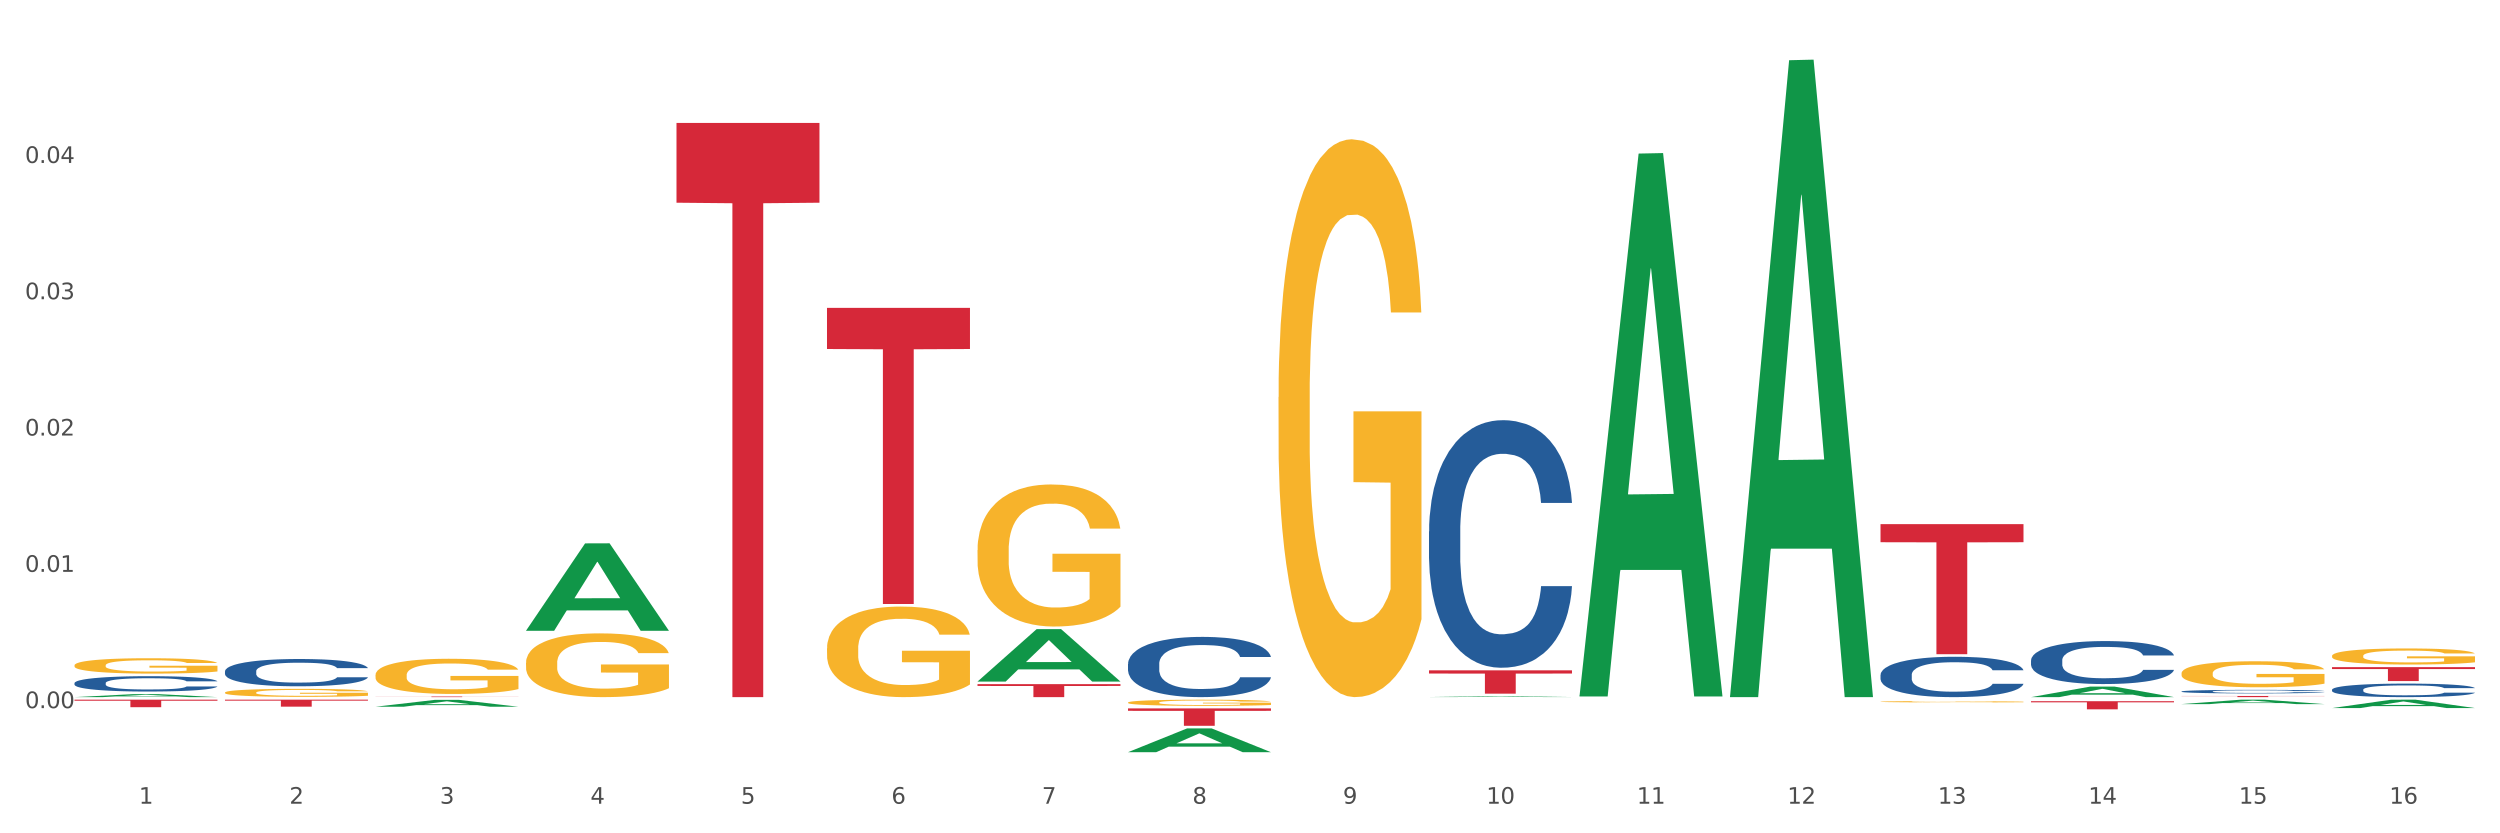<?xml version="1.0" encoding="utf-8" standalone="no"?>
<!DOCTYPE svg PUBLIC "-//W3C//DTD SVG 1.1//EN"
  "http://www.w3.org/Graphics/SVG/1.1/DTD/svg11.dtd">
<svg xmlns:xlink="http://www.w3.org/1999/xlink" width="1080pt" height="360pt" viewBox="0 0 1080 360" xmlns="http://www.w3.org/2000/svg" version="1.1">
 <rect x="0" y="0" width="1080" height="360" fill="#333333" stroke="none"/>
 <defs>
  <style type="text/css">*{stroke-linejoin: round; stroke-linecap: butt}</style>
 </defs>
 <g id="figure_1">
  <g id="patch_1">
   <path d="M 0 360 
L 1080 360 
L 1080 0 
L 0 0 
z
" style="fill: #ffffff; stroke: #ffffff; stroke-linejoin: miter"/>
  </g>
  <g id="axes_1">
   <g id="matplotlib.axis_1">
    <g id="xtick_1">
     <g id="text_1">
      <!-- 1 -->
      <g style="fill: #4d4d4d" transform="translate(60.004 347.204) scale(0.096 -0.096)">
       <defs>
        <path id="DejaVuSans-31" d="M 794 531 
L 1825 531 
L 1825 4091 
L 703 3866 
L 703 4441 
L 1819 4666 
L 2450 4666 
L 2450 531 
L 3481 531 
L 3481 0 
L 794 0 
L 794 531 
z
" transform="scale(0.016)"/>
       </defs>
       <use xlink:href="#DejaVuSans-31"/>
      </g>
     </g>
    </g>
    <g id="xtick_2">
     <g id="text_2">
      <!-- 2 -->
      <g style="fill: #4d4d4d" transform="translate(125.021 347.204) scale(0.096 -0.096)">
       <defs>
        <path id="DejaVuSans-32" d="M 1228 531 
L 3431 531 
L 3431 0 
L 469 0 
L 469 531 
Q 828 903 1448 1529 
Q 2069 2156 2228 2338 
Q 2531 2678 2651 2914 
Q 2772 3150 2772 3378 
Q 2772 3750 2511 3984 
Q 2250 4219 1831 4219 
Q 1534 4219 1204 4116 
Q 875 4013 500 3803 
L 500 4441 
Q 881 4594 1212 4672 
Q 1544 4750 1819 4750 
Q 2544 4750 2975 4387 
Q 3406 4025 3406 3419 
Q 3406 3131 3298 2873 
Q 3191 2616 2906 2266 
Q 2828 2175 2409 1742 
Q 1991 1309 1228 531 
z
" transform="scale(0.016)"/>
       </defs>
       <use xlink:href="#DejaVuSans-32"/>
      </g>
     </g>
    </g>
    <g id="xtick_3">
     <g id="text_3">
      <!-- 3 -->
      <g style="fill: #4d4d4d" transform="translate(190.039 347.204) scale(0.096 -0.096)">
       <defs>
        <path id="DejaVuSans-33" d="M 2597 2516 
Q 3050 2419 3304 2112 
Q 3559 1806 3559 1356 
Q 3559 666 3084 287 
Q 2609 -91 1734 -91 
Q 1441 -91 1130 -33 
Q 819 25 488 141 
L 488 750 
Q 750 597 1062 519 
Q 1375 441 1716 441 
Q 2309 441 2620 675 
Q 2931 909 2931 1356 
Q 2931 1769 2642 2001 
Q 2353 2234 1838 2234 
L 1294 2234 
L 1294 2753 
L 1863 2753 
Q 2328 2753 2575 2939 
Q 2822 3125 2822 3475 
Q 2822 3834 2567 4026 
Q 2313 4219 1838 4219 
Q 1578 4219 1281 4162 
Q 984 4106 628 3988 
L 628 4550 
Q 988 4650 1302 4700 
Q 1616 4750 1894 4750 
Q 2613 4750 3031 4423 
Q 3450 4097 3450 3541 
Q 3450 3153 3228 2886 
Q 3006 2619 2597 2516 
z
" transform="scale(0.016)"/>
       </defs>
       <use xlink:href="#DejaVuSans-33"/>
      </g>
     </g>
    </g>
    <g id="xtick_4">
     <g id="text_4">
      <!-- 4 -->
      <g style="fill: #4d4d4d" transform="translate(255.056 347.204) scale(0.096 -0.096)">
       <defs>
        <path id="DejaVuSans-34" d="M 2419 4116 
L 825 1625 
L 2419 1625 
L 2419 4116 
z
M 2253 4666 
L 3047 4666 
L 3047 1625 
L 3713 1625 
L 3713 1100 
L 3047 1100 
L 3047 0 
L 2419 0 
L 2419 1100 
L 313 1100 
L 313 1709 
L 2253 4666 
z
" transform="scale(0.016)"/>
       </defs>
       <use xlink:href="#DejaVuSans-34"/>
      </g>
     </g>
    </g>
    <g id="xtick_5">
     <g id="text_5">
      <!-- 5 -->
      <g style="fill: #4d4d4d" transform="translate(320.073 347.204) scale(0.096 -0.096)">
       <defs>
        <path id="DejaVuSans-35" d="M 691 4666 
L 3169 4666 
L 3169 4134 
L 1269 4134 
L 1269 2991 
Q 1406 3038 1543 3061 
Q 1681 3084 1819 3084 
Q 2600 3084 3056 2656 
Q 3513 2228 3513 1497 
Q 3513 744 3044 326 
Q 2575 -91 1722 -91 
Q 1428 -91 1123 -41 
Q 819 9 494 109 
L 494 744 
Q 775 591 1075 516 
Q 1375 441 1709 441 
Q 2250 441 2565 725 
Q 2881 1009 2881 1497 
Q 2881 1984 2565 2268 
Q 2250 2553 1709 2553 
Q 1456 2553 1204 2497 
Q 953 2441 691 2322 
L 691 4666 
z
" transform="scale(0.016)"/>
       </defs>
       <use xlink:href="#DejaVuSans-35"/>
      </g>
     </g>
    </g>
    <g id="xtick_6">
     <g id="text_6">
      <!-- 6 -->
      <g style="fill: #4d4d4d" transform="translate(385.09 347.204) scale(0.096 -0.096)">
       <defs>
        <path id="DejaVuSans-36" d="M 2113 2584 
Q 1688 2584 1439 2293 
Q 1191 2003 1191 1497 
Q 1191 994 1439 701 
Q 1688 409 2113 409 
Q 2538 409 2786 701 
Q 3034 994 3034 1497 
Q 3034 2003 2786 2293 
Q 2538 2584 2113 2584 
z
M 3366 4563 
L 3366 3988 
Q 3128 4100 2886 4159 
Q 2644 4219 2406 4219 
Q 1781 4219 1451 3797 
Q 1122 3375 1075 2522 
Q 1259 2794 1537 2939 
Q 1816 3084 2150 3084 
Q 2853 3084 3261 2657 
Q 3669 2231 3669 1497 
Q 3669 778 3244 343 
Q 2819 -91 2113 -91 
Q 1303 -91 875 529 
Q 447 1150 447 2328 
Q 447 3434 972 4092 
Q 1497 4750 2381 4750 
Q 2619 4750 2861 4703 
Q 3103 4656 3366 4563 
z
" transform="scale(0.016)"/>
       </defs>
       <use xlink:href="#DejaVuSans-36"/>
      </g>
     </g>
    </g>
    <g id="xtick_7">
     <g id="text_7">
      <!-- 7 -->
      <g style="fill: #4d4d4d" transform="translate(450.108 347.204) scale(0.096 -0.096)">
       <defs>
        <path id="DejaVuSans-37" d="M 525 4666 
L 3525 4666 
L 3525 4397 
L 1831 0 
L 1172 0 
L 2766 4134 
L 525 4134 
L 525 4666 
z
" transform="scale(0.016)"/>
       </defs>
       <use xlink:href="#DejaVuSans-37"/>
      </g>
     </g>
    </g>
    <g id="xtick_8">
     <g id="text_8">
      <!-- 8 -->
      <g style="fill: #4d4d4d" transform="translate(515.125 347.204) scale(0.096 -0.096)">
       <defs>
        <path id="DejaVuSans-38" d="M 2034 2216 
Q 1584 2216 1326 1975 
Q 1069 1734 1069 1313 
Q 1069 891 1326 650 
Q 1584 409 2034 409 
Q 2484 409 2743 651 
Q 3003 894 3003 1313 
Q 3003 1734 2745 1975 
Q 2488 2216 2034 2216 
z
M 1403 2484 
Q 997 2584 770 2862 
Q 544 3141 544 3541 
Q 544 4100 942 4425 
Q 1341 4750 2034 4750 
Q 2731 4750 3128 4425 
Q 3525 4100 3525 3541 
Q 3525 3141 3298 2862 
Q 3072 2584 2669 2484 
Q 3125 2378 3379 2068 
Q 3634 1759 3634 1313 
Q 3634 634 3220 271 
Q 2806 -91 2034 -91 
Q 1263 -91 848 271 
Q 434 634 434 1313 
Q 434 1759 690 2068 
Q 947 2378 1403 2484 
z
M 1172 3481 
Q 1172 3119 1398 2916 
Q 1625 2713 2034 2713 
Q 2441 2713 2670 2916 
Q 2900 3119 2900 3481 
Q 2900 3844 2670 4047 
Q 2441 4250 2034 4250 
Q 1625 4250 1398 4047 
Q 1172 3844 1172 3481 
z
" transform="scale(0.016)"/>
       </defs>
       <use xlink:href="#DejaVuSans-38"/>
      </g>
     </g>
    </g>
    <g id="xtick_9">
     <g id="text_9">
      <!-- 9 -->
      <g style="fill: #4d4d4d" transform="translate(580.142 347.204) scale(0.096 -0.096)">
       <defs>
        <path id="DejaVuSans-39" d="M 703 97 
L 703 672 
Q 941 559 1184 500 
Q 1428 441 1663 441 
Q 2288 441 2617 861 
Q 2947 1281 2994 2138 
Q 2813 1869 2534 1725 
Q 2256 1581 1919 1581 
Q 1219 1581 811 2004 
Q 403 2428 403 3163 
Q 403 3881 828 4315 
Q 1253 4750 1959 4750 
Q 2769 4750 3195 4129 
Q 3622 3509 3622 2328 
Q 3622 1225 3098 567 
Q 2575 -91 1691 -91 
Q 1453 -91 1209 -44 
Q 966 3 703 97 
z
M 1959 2075 
Q 2384 2075 2632 2365 
Q 2881 2656 2881 3163 
Q 2881 3666 2632 3958 
Q 2384 4250 1959 4250 
Q 1534 4250 1286 3958 
Q 1038 3666 1038 3163 
Q 1038 2656 1286 2365 
Q 1534 2075 1959 2075 
z
" transform="scale(0.016)"/>
       </defs>
       <use xlink:href="#DejaVuSans-39"/>
      </g>
     </g>
    </g>
    <g id="xtick_10">
     <g id="text_10">
      <!-- 10 -->
      <g style="fill: #4d4d4d" transform="translate(642.105 347.204) scale(0.096 -0.096)">
       <defs>
        <path id="DejaVuSans-30" d="M 2034 4250 
Q 1547 4250 1301 3770 
Q 1056 3291 1056 2328 
Q 1056 1369 1301 889 
Q 1547 409 2034 409 
Q 2525 409 2770 889 
Q 3016 1369 3016 2328 
Q 3016 3291 2770 3770 
Q 2525 4250 2034 4250 
z
M 2034 4750 
Q 2819 4750 3233 4129 
Q 3647 3509 3647 2328 
Q 3647 1150 3233 529 
Q 2819 -91 2034 -91 
Q 1250 -91 836 529 
Q 422 1150 422 2328 
Q 422 3509 836 4129 
Q 1250 4750 2034 4750 
z
" transform="scale(0.016)"/>
       </defs>
       <use xlink:href="#DejaVuSans-31"/>
       <use xlink:href="#DejaVuSans-30" transform="translate(63.623 0)"/>
      </g>
     </g>
    </g>
    <g id="xtick_11">
     <g id="text_11">
      <!-- 11 -->
      <g style="fill: #4d4d4d" transform="translate(707.123 347.204) scale(0.096 -0.096)">
       <use xlink:href="#DejaVuSans-31"/>
       <use xlink:href="#DejaVuSans-31" transform="translate(63.623 0)"/>
      </g>
     </g>
    </g>
    <g id="xtick_12">
     <g id="text_12">
      <!-- 12 -->
      <g style="fill: #4d4d4d" transform="translate(772.14 347.204) scale(0.096 -0.096)">
       <use xlink:href="#DejaVuSans-31"/>
       <use xlink:href="#DejaVuSans-32" transform="translate(63.623 0)"/>
      </g>
     </g>
    </g>
    <g id="xtick_13">
     <g id="text_13">
      <!-- 13 -->
      <g style="fill: #4d4d4d" transform="translate(837.157 347.204) scale(0.096 -0.096)">
       <use xlink:href="#DejaVuSans-31"/>
       <use xlink:href="#DejaVuSans-33" transform="translate(63.623 0)"/>
      </g>
     </g>
    </g>
    <g id="xtick_14">
     <g id="text_14">
      <!-- 14 -->
      <g style="fill: #4d4d4d" transform="translate(902.174 347.204) scale(0.096 -0.096)">
       <use xlink:href="#DejaVuSans-31"/>
       <use xlink:href="#DejaVuSans-34" transform="translate(63.623 0)"/>
      </g>
     </g>
    </g>
    <g id="xtick_15">
     <g id="text_15">
      <!-- 15 -->
      <g style="fill: #4d4d4d" transform="translate(967.192 347.204) scale(0.096 -0.096)">
       <use xlink:href="#DejaVuSans-31"/>
       <use xlink:href="#DejaVuSans-35" transform="translate(63.623 0)"/>
      </g>
     </g>
    </g>
    <g id="xtick_16">
     <g id="text_16">
      <!-- 16 -->
      <g style="fill: #4d4d4d" transform="translate(1032.209 347.204) scale(0.096 -0.096)">
       <use xlink:href="#DejaVuSans-31"/>
       <use xlink:href="#DejaVuSans-36" transform="translate(63.623 0)"/>
      </g>
     </g>
    </g>
    <g id="xtick_17"/>
    <g id="xtick_18"/>
    <g id="xtick_19"/>
    <g id="xtick_20"/>
    <g id="xtick_21"/>
    <g id="xtick_22"/>
    <g id="xtick_23"/>
    <g id="xtick_24"/>
    <g id="xtick_25"/>
    <g id="xtick_26"/>
    <g id="xtick_27"/>
    <g id="xtick_28"/>
    <g id="xtick_29"/>
    <g id="xtick_30"/>
    <g id="xtick_31"/>
   </g>
   <g id="matplotlib.axis_2">
    <g id="ytick_1">
     <g id="text_17">
      <!-- 0.00 -->
      <g style="fill: #4d4d4d" transform="translate(10.8 305.915) scale(0.096 -0.096)">
       <defs>
        <path id="DejaVuSans-2e" d="M 684 794 
L 1344 794 
L 1344 0 
L 684 0 
L 684 794 
z
" transform="scale(0.016)"/>
       </defs>
       <use xlink:href="#DejaVuSans-30"/>
       <use xlink:href="#DejaVuSans-2e" transform="translate(63.623 0)"/>
       <use xlink:href="#DejaVuSans-30" transform="translate(95.41 0)"/>
       <use xlink:href="#DejaVuSans-30" transform="translate(159.033 0)"/>
      </g>
     </g>
    </g>
    <g id="ytick_2">
     <g id="text_18">
      <!-- 0.01 -->
      <g style="fill: #4d4d4d" transform="translate(10.8 247.035) scale(0.096 -0.096)">
       <use xlink:href="#DejaVuSans-30"/>
       <use xlink:href="#DejaVuSans-2e" transform="translate(63.623 0)"/>
       <use xlink:href="#DejaVuSans-30" transform="translate(95.41 0)"/>
       <use xlink:href="#DejaVuSans-31" transform="translate(159.033 0)"/>
      </g>
     </g>
    </g>
    <g id="ytick_3">
     <g id="text_19">
      <!-- 0.02 -->
      <g style="fill: #4d4d4d" transform="translate(10.8 188.155) scale(0.096 -0.096)">
       <use xlink:href="#DejaVuSans-30"/>
       <use xlink:href="#DejaVuSans-2e" transform="translate(63.623 0)"/>
       <use xlink:href="#DejaVuSans-30" transform="translate(95.41 0)"/>
       <use xlink:href="#DejaVuSans-32" transform="translate(159.033 0)"/>
      </g>
     </g>
    </g>
    <g id="ytick_4">
     <g id="text_20">
      <!-- 0.03 -->
      <g style="fill: #4d4d4d" transform="translate(10.8 129.275) scale(0.096 -0.096)">
       <use xlink:href="#DejaVuSans-30"/>
       <use xlink:href="#DejaVuSans-2e" transform="translate(63.623 0)"/>
       <use xlink:href="#DejaVuSans-30" transform="translate(95.41 0)"/>
       <use xlink:href="#DejaVuSans-33" transform="translate(159.033 0)"/>
      </g>
     </g>
    </g>
    <g id="ytick_5">
     <g id="text_21">
      <!-- 0.04 -->
      <g style="fill: #4d4d4d" transform="translate(10.8 70.395) scale(0.096 -0.096)">
       <use xlink:href="#DejaVuSans-30"/>
       <use xlink:href="#DejaVuSans-2e" transform="translate(63.623 0)"/>
       <use xlink:href="#DejaVuSans-30" transform="translate(95.41 0)"/>
       <use xlink:href="#DejaVuSans-34" transform="translate(159.033 0)"/>
      </g>
     </g>
    </g>
    <g id="ytick_6"/>
    <g id="ytick_7"/>
    <g id="ytick_8"/>
    <g id="ytick_9"/>
    <g id="ytick_10"/>
    <g id="ytick_11"/>
   </g>
   <g id="PolyCollection_1">
    <path d="M 32.175 301.159 
L 32.239 301.158 
L 57.709 299.853 
L 68.28 299.852 
L 93.941 301.162 
L 81.715 301.162 
L 76.176 300.857 
L 49.877 300.857 
L 49.686 300.862 
L 44.337 301.162 
L 32.175 301.162 
L 32.175 301.159 
L 53.188 300.675 
L 72.864 300.674 
L 63.122 300.131 
L 62.995 300.129 
L 62.867 300.133 
L 53.125 300.674 
L 53.188 300.675 
L 32.175 301.159 
z
" clip-path="url(#p50718b7359)" style="fill: #109648"/>
    <path d="M 162.209 305.306 
L 162.273 305.304 
L 187.744 302.353 
L 198.314 302.35 
L 223.976 305.312 
L 211.75 305.312 
L 206.21 304.622 
L 179.912 304.622 
L 179.721 304.633 
L 174.372 305.312 
L 162.209 305.312 
L 162.209 305.306 
L 183.223 304.211 
L 202.899 304.208 
L 193.156 302.981 
L 193.029 302.976 
L 192.902 302.984 
L 183.159 304.208 
L 183.223 304.211 
L 162.209 305.306 
z
" clip-path="url(#p50718b7359)" style="fill: #109648"/>
    <path d="M 227.227 272.436 
L 227.29 272.4 
L 252.761 234.738 
L 263.331 234.702 
L 288.993 272.507 
L 276.767 272.507 
L 271.227 263.703 
L 244.929 263.703 
L 244.738 263.845 
L 239.389 272.507 
L 227.227 272.507 
L 227.227 272.436 
L 248.24 258.45 
L 267.916 258.414 
L 258.174 242.76 
L 258.046 242.689 
L 257.919 242.796 
L 248.176 258.414 
L 248.24 258.45 
L 227.227 272.436 
z
" clip-path="url(#p50718b7359)" style="fill: #109648"/>
    <path d="M 422.278 294.408 
L 422.342 294.387 
L 447.813 271.792 
L 458.383 271.771 
L 484.045 294.451 
L 471.819 294.451 
L 466.279 289.169 
L 439.981 289.169 
L 439.79 289.255 
L 434.441 294.451 
L 422.278 294.451 
L 422.278 294.408 
L 443.292 286.018 
L 462.968 285.996 
L 453.225 276.605 
L 453.098 276.562 
L 452.971 276.626 
L 443.228 285.996 
L 443.292 286.018 
L 422.278 294.408 
z
" clip-path="url(#p50718b7359)" style="fill: #109648"/>
    <path d="M 487.296 324.93 
L 487.359 324.921 
L 512.83 314.667 
L 523.4 314.658 
L 549.062 324.95 
L 536.836 324.95 
L 531.296 322.553 
L 504.998 322.553 
L 504.807 322.592 
L 499.458 324.95 
L 487.296 324.95 
L 487.296 324.93 
L 508.309 321.123 
L 527.985 321.113 
L 518.243 316.851 
L 518.115 316.832 
L 517.988 316.861 
L 508.245 321.113 
L 508.309 321.123 
L 487.296 324.93 
z
" clip-path="url(#p50718b7359)" style="fill: #109648"/>
    <path d="M 487.296 303.498 
L 487.369 303.495 
L 487.369 303.408 
L 487.514 303.333 
L 488.244 303.15 
L 489.338 303 
L 490.14 302.919 
L 490.942 302.854 
L 491.89 302.788 
L 493.057 302.72 
L 495.171 302.62 
L 496.484 302.569 
L 498.088 302.516 
L 501.005 302.438 
L 503.12 302.394 
L 505.308 302.358 
L 508.881 302.314 
L 511.215 302.295 
L 513.694 302.28 
L 516.684 302.27 
L 518.945 302.268 
L 523.903 302.275 
L 528.133 302.297 
L 530.175 302.314 
L 532.8 302.343 
L 534.186 302.363 
L 536.446 302.402 
L 538.78 302.453 
L 540.384 302.496 
L 542.791 302.579 
L 544.614 302.662 
L 546.291 302.764 
L 547.166 302.834 
L 547.822 302.9 
L 548.406 302.975 
L 548.989 303.094 
L 535.863 303.094 
L 535.352 303.009 
L 534.55 302.929 
L 533.383 302.851 
L 532.363 302.803 
L 530.612 302.742 
L 529.008 302.703 
L 527.331 302.674 
L 525.289 302.65 
L 523.685 302.637 
L 521.424 302.628 
L 516.976 302.63 
L 513.986 302.65 
L 511.944 302.674 
L 510.631 302.696 
L 509.464 302.72 
L 508.152 302.754 
L 506.62 302.805 
L 505.527 302.851 
L 504.433 302.91 
L 503.558 302.968 
L 502.756 303.036 
L 502.099 303.109 
L 501.589 303.184 
L 501.151 303.277 
L 500.787 303.43 
L 500.787 303.763 
L 500.932 303.838 
L 501.297 303.938 
L 501.735 304.013 
L 502.464 304.103 
L 503.12 304.164 
L 504.36 304.251 
L 505.745 304.324 
L 506.839 304.371 
L 507.933 304.409 
L 509.829 304.463 
L 511.944 304.507 
L 513.767 304.533 
L 516.246 304.558 
L 517.924 304.567 
L 519.382 304.572 
L 522.955 304.572 
L 525.508 304.565 
L 528.352 304.548 
L 530.539 304.526 
L 532.363 304.499 
L 534.404 304.456 
L 535.717 304.414 
L 535.717 303.906 
L 519.674 303.904 
L 519.674 303.566 
L 549.062 303.566 
L 549.062 304.558 
L 547.822 304.609 
L 546.437 304.655 
L 544.978 304.696 
L 542.791 304.747 
L 540.165 304.796 
L 537.832 304.83 
L 535.352 304.859 
L 532.435 304.886 
L 528.643 304.91 
L 526.31 304.92 
L 523.393 304.927 
L 519.966 304.93 
L 516.976 304.925 
L 514.059 304.913 
L 510.996 304.891 
L 508.006 304.859 
L 505.745 304.828 
L 503.485 304.789 
L 501.078 304.738 
L 499.182 304.689 
L 497.724 304.645 
L 496.119 304.589 
L 494.369 304.516 
L 493.057 304.451 
L 491.89 304.383 
L 490.65 304.295 
L 489.775 304.22 
L 488.9 304.125 
L 488.39 304.055 
L 487.806 303.945 
L 487.369 303.792 
L 487.296 303.498 
z
" clip-path="url(#p50718b7359)" style="fill: #f7b32b"/>
    <path d="M 552.313 171.529 
L 552.386 171.309 
L 552.386 163.385 
L 552.532 156.563 
L 553.261 140.056 
L 554.355 126.41 
L 555.157 119.147 
L 555.959 113.205 
L 556.907 107.262 
L 558.074 101.1 
L 560.189 92.076 
L 561.501 87.454 
L 563.106 82.612 
L 566.023 75.569 
L 568.137 71.608 
L 570.325 68.306 
L 573.898 64.345 
L 576.232 62.584 
L 578.711 61.264 
L 581.701 60.383 
L 583.962 60.163 
L 588.921 60.823 
L 593.15 62.804 
L 595.192 64.345 
L 597.817 66.986 
L 599.203 68.747 
L 601.464 72.268 
L 603.797 76.89 
L 605.401 80.852 
L 607.808 88.335 
L 609.631 95.818 
L 611.308 105.061 
L 612.183 111.444 
L 612.84 117.387 
L 613.423 124.209 
L 614.006 134.994 
L 600.88 134.994 
L 600.37 127.291 
L 599.567 120.028 
L 598.401 112.985 
L 597.38 108.583 
L 595.63 103.081 
L 594.025 99.559 
L 592.348 96.918 
L 590.306 94.717 
L 588.702 93.617 
L 586.441 92.736 
L 581.993 92.957 
L 579.003 94.717 
L 576.961 96.918 
L 575.649 98.899 
L 574.482 101.1 
L 573.169 104.181 
L 571.638 108.803 
L 570.544 112.985 
L 569.45 118.267 
L 568.575 123.549 
L 567.773 129.712 
L 567.116 136.314 
L 566.606 143.137 
L 566.168 151.501 
L 565.804 165.366 
L 565.804 195.519 
L 565.95 202.341 
L 566.314 211.365 
L 566.752 218.188 
L 567.481 226.331 
L 568.137 231.833 
L 569.377 239.757 
L 570.763 246.359 
L 571.856 250.541 
L 572.95 254.063 
L 574.846 258.905 
L 576.961 262.866 
L 578.784 265.287 
L 581.264 267.488 
L 582.941 268.368 
L 584.399 268.809 
L 587.973 268.809 
L 590.525 268.148 
L 593.369 266.608 
L 595.557 264.627 
L 597.38 262.206 
L 599.422 258.244 
L 600.734 254.503 
L 600.734 208.504 
L 584.691 208.284 
L 584.691 177.691 
L 614.079 177.691 
L 614.079 267.488 
L 612.84 272.11 
L 611.454 276.292 
L 609.996 280.033 
L 607.808 284.655 
L 605.183 289.057 
L 602.849 292.138 
L 600.37 294.779 
L 597.453 297.2 
L 593.661 299.401 
L 591.327 300.282 
L 588.41 300.942 
L 584.983 301.162 
L 581.993 300.722 
L 579.076 299.621 
L 576.013 297.64 
L 573.023 294.779 
L 570.763 291.918 
L 568.502 288.397 
L 566.096 283.775 
L 564.199 279.373 
L 562.741 275.411 
L 561.137 270.349 
L 559.387 263.747 
L 558.074 257.804 
L 556.907 251.642 
L 555.667 243.718 
L 554.792 236.896 
L 553.917 228.312 
L 553.407 221.929 
L 552.823 212.025 
L 552.386 198.16 
L 552.313 171.529 
z
" clip-path="url(#p50718b7359)" style="fill: #f7b32b"/>
    <path d="M 812.382 303.136 
L 812.455 303.136 
L 812.455 303.117 
L 812.601 303.101 
L 813.33 303.062 
L 814.424 303.029 
L 815.226 303.012 
L 816.028 302.998 
L 816.976 302.984 
L 818.143 302.969 
L 820.258 302.948 
L 821.57 302.937 
L 823.175 302.925 
L 826.092 302.908 
L 828.206 302.899 
L 830.394 302.891 
L 833.967 302.882 
L 836.301 302.877 
L 838.78 302.874 
L 841.77 302.872 
L 844.031 302.872 
L 848.99 302.873 
L 853.219 302.878 
L 855.261 302.882 
L 857.886 302.888 
L 859.272 302.892 
L 861.532 302.9 
L 863.866 302.911 
L 865.47 302.921 
L 867.877 302.939 
L 869.7 302.956 
L 871.377 302.978 
L 872.252 302.994 
L 872.909 303.008 
L 873.492 303.024 
L 874.075 303.049 
L 860.949 303.049 
L 860.439 303.031 
L 859.636 303.014 
L 858.47 302.997 
L 857.449 302.987 
L 855.699 302.974 
L 854.094 302.965 
L 852.417 302.959 
L 850.375 302.954 
L 848.771 302.951 
L 846.51 302.949 
L 842.062 302.95 
L 839.072 302.954 
L 837.03 302.959 
L 835.717 302.964 
L 834.551 302.969 
L 833.238 302.976 
L 831.707 302.987 
L 830.613 302.997 
L 829.519 303.01 
L 828.644 303.022 
L 827.842 303.037 
L 827.185 303.053 
L 826.675 303.069 
L 826.237 303.089 
L 825.873 303.122 
L 825.873 303.193 
L 826.019 303.209 
L 826.383 303.231 
L 826.821 303.247 
L 827.55 303.266 
L 828.206 303.279 
L 829.446 303.298 
L 830.832 303.314 
L 831.925 303.324 
L 833.019 303.332 
L 834.915 303.344 
L 837.03 303.353 
L 838.853 303.359 
L 841.333 303.364 
L 843.01 303.366 
L 844.468 303.367 
L 848.042 303.367 
L 850.594 303.366 
L 853.438 303.362 
L 855.626 303.357 
L 857.449 303.352 
L 859.491 303.342 
L 860.803 303.333 
L 860.803 303.224 
L 844.76 303.224 
L 844.76 303.151 
L 874.148 303.151 
L 874.148 303.364 
L 872.909 303.375 
L 871.523 303.385 
L 870.065 303.394 
L 867.877 303.405 
L 865.252 303.415 
L 862.918 303.423 
L 860.439 303.429 
L 857.522 303.435 
L 853.73 303.44 
L 851.396 303.442 
L 848.479 303.444 
L 845.052 303.444 
L 842.062 303.443 
L 839.145 303.441 
L 836.082 303.436 
L 833.092 303.429 
L 830.832 303.422 
L 828.571 303.414 
L 826.164 303.403 
L 824.268 303.392 
L 822.81 303.383 
L 821.206 303.371 
L 819.455 303.355 
L 818.143 303.341 
L 816.976 303.327 
L 815.736 303.308 
L 814.861 303.292 
L 813.986 303.271 
L 813.476 303.256 
L 812.892 303.232 
L 812.455 303.2 
L 812.382 303.136 
z
" clip-path="url(#p50718b7359)" style="fill: #f7b32b"/>
    <path d="M 942.416 290.861 
L 942.489 290.851 
L 942.489 290.481 
L 942.635 290.163 
L 943.364 289.393 
L 944.458 288.756 
L 945.26 288.417 
L 946.063 288.14 
L 947.011 287.863 
L 948.177 287.575 
L 950.292 287.154 
L 951.605 286.939 
L 953.209 286.713 
L 956.126 286.384 
L 958.241 286.199 
L 960.429 286.045 
L 964.002 285.861 
L 966.335 285.778 
L 968.815 285.717 
L 971.805 285.676 
L 974.065 285.665 
L 979.024 285.696 
L 983.254 285.789 
L 985.296 285.861 
L 987.921 285.984 
L 989.306 286.066 
L 991.567 286.23 
L 993.901 286.446 
L 995.505 286.631 
L 997.911 286.98 
L 999.734 287.329 
L 1001.412 287.76 
L 1002.287 288.058 
L 1002.943 288.335 
L 1003.526 288.653 
L 1004.11 289.157 
L 990.984 289.157 
L 990.473 288.797 
L 989.671 288.458 
L 988.504 288.13 
L 987.483 287.924 
L 985.733 287.668 
L 984.129 287.503 
L 982.451 287.38 
L 980.41 287.278 
L 978.805 287.226 
L 976.545 287.185 
L 972.096 287.195 
L 969.106 287.278 
L 967.065 287.38 
L 965.752 287.473 
L 964.585 287.575 
L 963.273 287.719 
L 961.741 287.935 
L 960.647 288.13 
L 959.553 288.376 
L 958.678 288.623 
L 957.876 288.91 
L 957.22 289.218 
L 956.709 289.536 
L 956.272 289.927 
L 955.907 290.573 
L 955.907 291.98 
L 956.053 292.298 
L 956.418 292.719 
L 956.855 293.038 
L 957.585 293.418 
L 958.241 293.674 
L 959.481 294.044 
L 960.866 294.352 
L 961.96 294.547 
L 963.054 294.711 
L 964.95 294.937 
L 967.065 295.122 
L 968.888 295.235 
L 971.367 295.338 
L 973.044 295.379 
L 974.503 295.399 
L 978.076 295.399 
L 980.628 295.369 
L 983.472 295.297 
L 985.66 295.204 
L 987.483 295.091 
L 989.525 294.906 
L 990.838 294.732 
L 990.838 292.586 
L 974.795 292.576 
L 974.795 291.148 
L 1004.183 291.148 
L 1004.183 295.338 
L 1002.943 295.553 
L 1001.558 295.748 
L 1000.099 295.923 
L 997.911 296.139 
L 995.286 296.344 
L 992.953 296.488 
L 990.473 296.611 
L 987.556 296.724 
L 983.764 296.827 
L 981.431 296.868 
L 978.514 296.898 
L 975.086 296.909 
L 972.096 296.888 
L 969.179 296.837 
L 966.117 296.744 
L 963.127 296.611 
L 960.866 296.477 
L 958.605 296.313 
L 956.199 296.098 
L 954.303 295.892 
L 952.844 295.707 
L 951.24 295.471 
L 949.49 295.163 
L 948.177 294.886 
L 947.011 294.598 
L 945.771 294.229 
L 944.896 293.91 
L 944.021 293.51 
L 943.51 293.212 
L 942.927 292.75 
L 942.489 292.103 
L 942.416 290.861 
z
" clip-path="url(#p50718b7359)" style="fill: #f7b32b"/>
    <path d="M 1007.434 283.345 
L 1007.507 283.338 
L 1007.507 283.109 
L 1007.652 282.913 
L 1008.382 282.436 
L 1009.475 282.042 
L 1010.278 281.833 
L 1011.08 281.661 
L 1012.028 281.49 
L 1013.195 281.312 
L 1015.309 281.051 
L 1016.622 280.918 
L 1018.226 280.778 
L 1021.143 280.575 
L 1023.258 280.46 
L 1025.446 280.365 
L 1029.019 280.251 
L 1031.353 280.2 
L 1033.832 280.162 
L 1036.822 280.136 
L 1039.083 280.13 
L 1044.041 280.149 
L 1048.271 280.206 
L 1050.313 280.251 
L 1052.938 280.327 
L 1054.324 280.378 
L 1056.584 280.48 
L 1058.918 280.613 
L 1060.522 280.727 
L 1062.929 280.943 
L 1064.752 281.159 
L 1066.429 281.426 
L 1067.304 281.61 
L 1067.96 281.782 
L 1068.544 281.979 
L 1069.127 282.29 
L 1056.001 282.29 
L 1055.49 282.068 
L 1054.688 281.858 
L 1053.521 281.655 
L 1052.5 281.528 
L 1050.75 281.369 
L 1049.146 281.267 
L 1047.469 281.191 
L 1045.427 281.127 
L 1043.823 281.096 
L 1041.562 281.07 
L 1037.114 281.077 
L 1034.124 281.127 
L 1032.082 281.191 
L 1030.769 281.248 
L 1029.602 281.312 
L 1028.29 281.401 
L 1026.758 281.534 
L 1025.665 281.655 
L 1024.571 281.807 
L 1023.696 281.96 
L 1022.893 282.138 
L 1022.237 282.328 
L 1021.727 282.525 
L 1021.289 282.766 
L 1020.925 283.167 
L 1020.925 284.037 
L 1021.07 284.234 
L 1021.435 284.494 
L 1021.873 284.691 
L 1022.602 284.926 
L 1023.258 285.085 
L 1024.498 285.314 
L 1025.883 285.504 
L 1026.977 285.625 
L 1028.071 285.727 
L 1029.967 285.867 
L 1032.082 285.981 
L 1033.905 286.051 
L 1036.384 286.114 
L 1038.062 286.14 
L 1039.52 286.152 
L 1043.093 286.152 
L 1045.646 286.133 
L 1048.49 286.089 
L 1050.677 286.032 
L 1052.5 285.962 
L 1054.542 285.847 
L 1055.855 285.739 
L 1055.855 284.412 
L 1039.812 284.405 
L 1039.812 283.522 
L 1069.2 283.522 
L 1069.2 286.114 
L 1067.96 286.248 
L 1066.575 286.368 
L 1065.116 286.476 
L 1062.929 286.61 
L 1060.303 286.737 
L 1057.97 286.826 
L 1055.49 286.902 
L 1052.573 286.972 
L 1048.781 287.035 
L 1046.448 287.061 
L 1043.531 287.08 
L 1040.103 287.086 
L 1037.114 287.074 
L 1034.197 287.042 
L 1031.134 286.985 
L 1028.144 286.902 
L 1025.883 286.819 
L 1023.623 286.718 
L 1021.216 286.584 
L 1019.32 286.457 
L 1017.862 286.343 
L 1016.257 286.197 
L 1014.507 286.006 
L 1013.195 285.835 
L 1012.028 285.657 
L 1010.788 285.428 
L 1009.913 285.231 
L 1009.038 284.984 
L 1008.527 284.799 
L 1007.944 284.513 
L 1007.507 284.113 
L 1007.434 283.345 
z
" clip-path="url(#p50718b7359)" style="fill: #f7b32b"/>
    <path d="M 97.192 299.185 
L 97.265 299.182 
L 97.265 299.068 
L 97.411 298.97 
L 98.14 298.732 
L 99.234 298.536 
L 100.036 298.431 
L 100.838 298.346 
L 101.786 298.26 
L 102.953 298.172 
L 105.068 298.042 
L 106.381 297.975 
L 107.985 297.906 
L 110.902 297.804 
L 113.017 297.747 
L 115.204 297.7 
L 118.778 297.643 
L 121.111 297.618 
L 123.591 297.599 
L 126.58 297.586 
L 128.841 297.583 
L 133.8 297.592 
L 138.03 297.621 
L 140.071 297.643 
L 142.697 297.681 
L 144.082 297.706 
L 146.343 297.757 
L 148.676 297.823 
L 150.281 297.88 
L 152.687 297.988 
L 154.51 298.096 
L 156.188 298.229 
L 157.063 298.321 
L 157.719 298.406 
L 158.302 298.504 
L 158.886 298.659 
L 145.759 298.659 
L 145.249 298.549 
L 144.447 298.444 
L 143.28 298.343 
L 142.259 298.279 
L 140.509 298.2 
L 138.905 298.15 
L 137.227 298.112 
L 135.185 298.08 
L 133.581 298.064 
L 131.321 298.051 
L 126.872 298.055 
L 123.882 298.08 
L 121.84 298.112 
L 120.528 298.14 
L 119.361 298.172 
L 118.048 298.216 
L 116.517 298.283 
L 115.423 298.343 
L 114.329 298.419 
L 113.454 298.495 
L 112.652 298.583 
L 111.996 298.678 
L 111.485 298.777 
L 111.048 298.897 
L 110.683 299.097 
L 110.683 299.53 
L 110.829 299.629 
L 111.194 299.758 
L 111.631 299.857 
L 112.36 299.974 
L 113.017 300.053 
L 114.256 300.167 
L 115.642 300.262 
L 116.736 300.322 
L 117.83 300.373 
L 119.726 300.442 
L 121.84 300.499 
L 123.664 300.534 
L 126.143 300.566 
L 127.82 300.579 
L 129.279 300.585 
L 132.852 300.585 
L 135.404 300.575 
L 138.248 300.553 
L 140.436 300.525 
L 142.259 300.49 
L 144.301 300.433 
L 145.614 300.379 
L 145.614 299.717 
L 129.57 299.714 
L 129.57 299.274 
L 158.959 299.274 
L 158.959 300.566 
L 157.719 300.632 
L 156.333 300.693 
L 154.875 300.746 
L 152.687 300.813 
L 150.062 300.876 
L 147.728 300.921 
L 145.249 300.959 
L 142.332 300.993 
L 138.54 301.025 
L 136.206 301.038 
L 133.289 301.047 
L 129.862 301.05 
L 126.872 301.044 
L 123.955 301.028 
L 120.892 301 
L 117.903 300.959 
L 115.642 300.917 
L 113.381 300.867 
L 110.975 300.8 
L 109.079 300.737 
L 107.62 300.68 
L 106.016 300.607 
L 104.266 300.512 
L 102.953 300.427 
L 101.786 300.338 
L 100.547 300.224 
L 99.672 300.126 
L 98.797 300.002 
L 98.286 299.91 
L 97.703 299.768 
L 97.265 299.568 
L 97.192 299.185 
z
" clip-path="url(#p50718b7359)" style="fill: #f7b32b"/>
    <path d="M 162.209 291.612 
L 162.282 291.598 
L 162.282 291.098 
L 162.428 290.667 
L 163.157 289.626 
L 164.251 288.765 
L 165.054 288.307 
L 165.856 287.932 
L 166.804 287.557 
L 167.97 287.168 
L 170.085 286.599 
L 171.398 286.307 
L 173.002 286.002 
L 175.919 285.557 
L 178.034 285.307 
L 180.222 285.099 
L 183.795 284.849 
L 186.128 284.738 
L 188.608 284.655 
L 191.598 284.599 
L 193.858 284.585 
L 198.817 284.627 
L 203.047 284.752 
L 205.089 284.849 
L 207.714 285.016 
L 209.099 285.127 
L 211.36 285.349 
L 213.694 285.641 
L 215.298 285.891 
L 217.704 286.363 
L 219.528 286.835 
L 221.205 287.418 
L 222.08 287.821 
L 222.736 288.196 
L 223.32 288.626 
L 223.903 289.307 
L 210.777 289.307 
L 210.266 288.821 
L 209.464 288.362 
L 208.297 287.918 
L 207.276 287.64 
L 205.526 287.293 
L 203.922 287.071 
L 202.245 286.904 
L 200.203 286.765 
L 198.598 286.696 
L 196.338 286.64 
L 191.889 286.654 
L 188.9 286.765 
L 186.858 286.904 
L 185.545 287.029 
L 184.378 287.168 
L 183.066 287.362 
L 181.534 287.654 
L 180.44 287.918 
L 179.347 288.251 
L 178.471 288.584 
L 177.669 288.973 
L 177.013 289.39 
L 176.503 289.82 
L 176.065 290.348 
L 175.7 291.223 
L 175.7 293.125 
L 175.846 293.556 
L 176.211 294.125 
L 176.648 294.556 
L 177.378 295.069 
L 178.034 295.416 
L 179.274 295.916 
L 180.659 296.333 
L 181.753 296.597 
L 182.847 296.819 
L 184.743 297.124 
L 186.858 297.374 
L 188.681 297.527 
L 191.16 297.666 
L 192.837 297.722 
L 194.296 297.749 
L 197.869 297.749 
L 200.422 297.708 
L 203.266 297.611 
L 205.453 297.486 
L 207.276 297.333 
L 209.318 297.083 
L 210.631 296.847 
L 210.631 293.945 
L 194.588 293.931 
L 194.588 292 
L 223.976 292 
L 223.976 297.666 
L 222.736 297.958 
L 221.351 298.221 
L 219.892 298.458 
L 217.704 298.749 
L 215.079 299.027 
L 212.746 299.221 
L 210.266 299.388 
L 207.349 299.541 
L 203.557 299.68 
L 201.224 299.735 
L 198.307 299.777 
L 194.879 299.791 
L 191.889 299.763 
L 188.972 299.693 
L 185.91 299.568 
L 182.92 299.388 
L 180.659 299.207 
L 178.399 298.985 
L 175.992 298.694 
L 174.096 298.416 
L 172.638 298.166 
L 171.033 297.847 
L 169.283 297.43 
L 167.97 297.055 
L 166.804 296.666 
L 165.564 296.166 
L 164.689 295.736 
L 163.814 295.194 
L 163.303 294.792 
L 162.72 294.167 
L 162.282 293.292 
L 162.209 291.612 
z
" clip-path="url(#p50718b7359)" style="fill: #f7b32b"/>
    <path d="M 227.227 286.343 
L 227.3 286.318 
L 227.3 285.412 
L 227.445 284.632 
L 228.175 282.745 
L 229.269 281.186 
L 230.071 280.355 
L 230.873 279.676 
L 231.821 278.997 
L 232.988 278.292 
L 235.102 277.261 
L 236.415 276.732 
L 238.019 276.179 
L 240.936 275.374 
L 243.051 274.921 
L 245.239 274.544 
L 248.812 274.091 
L 251.146 273.889 
L 253.625 273.738 
L 256.615 273.638 
L 258.876 273.613 
L 263.834 273.688 
L 268.064 273.915 
L 270.106 274.091 
L 272.731 274.393 
L 274.117 274.594 
L 276.377 274.996 
L 278.711 275.525 
L 280.315 275.978 
L 282.722 276.833 
L 284.545 277.688 
L 286.222 278.745 
L 287.097 279.475 
L 287.753 280.154 
L 288.337 280.934 
L 288.92 282.167 
L 275.794 282.167 
L 275.283 281.286 
L 274.481 280.456 
L 273.315 279.651 
L 272.294 279.148 
L 270.543 278.519 
L 268.939 278.116 
L 267.262 277.814 
L 265.22 277.563 
L 263.616 277.437 
L 261.355 277.336 
L 256.907 277.361 
L 253.917 277.563 
L 251.875 277.814 
L 250.562 278.041 
L 249.396 278.292 
L 248.083 278.644 
L 246.552 279.173 
L 245.458 279.651 
L 244.364 280.255 
L 243.489 280.858 
L 242.687 281.563 
L 242.03 282.318 
L 241.52 283.098 
L 241.082 284.054 
L 240.718 285.639 
L 240.718 289.085 
L 240.863 289.865 
L 241.228 290.897 
L 241.666 291.677 
L 242.395 292.608 
L 243.051 293.237 
L 244.291 294.142 
L 245.676 294.897 
L 246.77 295.375 
L 247.864 295.778 
L 249.76 296.331 
L 251.875 296.784 
L 253.698 297.061 
L 256.177 297.313 
L 257.855 297.413 
L 259.313 297.463 
L 262.886 297.463 
L 265.439 297.388 
L 268.283 297.212 
L 270.47 296.985 
L 272.294 296.709 
L 274.335 296.256 
L 275.648 295.828 
L 275.648 290.57 
L 259.605 290.545 
L 259.605 287.048 
L 288.993 287.048 
L 288.993 297.313 
L 287.753 297.841 
L 286.368 298.319 
L 284.909 298.747 
L 282.722 299.275 
L 280.096 299.778 
L 277.763 300.13 
L 275.283 300.432 
L 272.366 300.709 
L 268.574 300.961 
L 266.241 301.061 
L 263.324 301.137 
L 259.897 301.162 
L 256.907 301.112 
L 253.99 300.986 
L 250.927 300.759 
L 247.937 300.432 
L 245.676 300.105 
L 243.416 299.703 
L 241.009 299.174 
L 239.113 298.671 
L 237.655 298.218 
L 236.05 297.64 
L 234.3 296.885 
L 232.988 296.206 
L 231.821 295.501 
L 230.581 294.595 
L 229.706 293.815 
L 228.831 292.834 
L 228.321 292.105 
L 227.737 290.972 
L 227.3 289.387 
L 227.227 286.343 
z
" clip-path="url(#p50718b7359)" style="fill: #f7b32b"/>
    <path d="M 617.33 301.124 
L 617.394 301.124 
L 642.865 300.764 
L 653.435 300.763 
L 679.097 301.125 
L 666.871 301.125 
L 661.331 301.04 
L 635.032 301.04 
L 634.841 301.042 
L 629.492 301.125 
L 617.33 301.125 
L 617.33 301.124 
L 638.343 300.99 
L 658.02 300.99 
L 648.277 300.84 
L 648.15 300.84 
L 648.022 300.841 
L 638.28 300.99 
L 638.343 300.99 
L 617.33 301.124 
z
" clip-path="url(#p50718b7359)" style="fill: #109648"/>
    <path d="M 747.365 300.645 
L 747.428 300.386 
L 772.899 26.018 
L 783.469 25.759 
L 809.131 301.162 
L 796.905 301.162 
L 791.365 237.031 
L 765.067 237.031 
L 764.876 238.065 
L 759.527 301.162 
L 747.365 301.162 
L 747.365 300.645 
L 768.378 198.759 
L 788.054 198.5 
L 778.312 84.46 
L 778.184 83.943 
L 778.057 84.719 
L 768.314 198.5 
L 768.378 198.759 
L 747.365 300.645 
z
" clip-path="url(#p50718b7359)" style="fill: #109648"/>
    <path d="M 682.347 300.44 
L 682.411 300.219 
L 707.882 66.344 
L 718.452 66.123 
L 744.114 300.88 
L 731.888 300.88 
L 726.348 246.214 
L 700.05 246.214 
L 699.859 247.096 
L 694.51 300.88 
L 682.347 300.88 
L 682.347 300.44 
L 703.361 213.59 
L 723.037 213.37 
L 713.294 116.161 
L 713.167 115.72 
L 713.04 116.381 
L 703.297 213.37 
L 703.361 213.59 
L 682.347 300.44 
z
" clip-path="url(#p50718b7359)" style="fill: #109648"/>
    <path d="M 422.278 237.65 
L 422.351 237.594 
L 422.351 235.576 
L 422.497 233.839 
L 423.226 229.635 
L 424.32 226.16 
L 425.122 224.31 
L 425.925 222.796 
L 426.873 221.283 
L 428.039 219.714 
L 430.154 217.415 
L 431.467 216.238 
L 433.071 215.005 
L 435.988 213.211 
L 438.103 212.203 
L 440.291 211.362 
L 443.864 210.353 
L 446.197 209.904 
L 448.677 209.568 
L 451.667 209.344 
L 453.927 209.288 
L 458.886 209.456 
L 463.116 209.96 
L 465.158 210.353 
L 467.783 211.025 
L 469.168 211.474 
L 471.429 212.371 
L 473.763 213.548 
L 475.367 214.557 
L 477.773 216.463 
L 479.596 218.368 
L 481.274 220.722 
L 482.149 222.348 
L 482.805 223.861 
L 483.389 225.599 
L 483.972 228.346 
L 470.846 228.346 
L 470.335 226.384 
L 469.533 224.534 
L 468.366 222.74 
L 467.345 221.619 
L 465.595 220.218 
L 463.991 219.321 
L 462.314 218.649 
L 460.272 218.088 
L 458.667 217.808 
L 456.407 217.584 
L 451.958 217.64 
L 448.969 218.088 
L 446.927 218.649 
L 445.614 219.153 
L 444.447 219.714 
L 443.135 220.498 
L 441.603 221.675 
L 440.509 222.74 
L 439.416 224.086 
L 438.54 225.431 
L 437.738 227 
L 437.082 228.682 
L 436.571 230.419 
L 436.134 232.549 
L 435.769 236.081 
L 435.769 243.76 
L 435.915 245.498 
L 436.28 247.796 
L 436.717 249.533 
L 437.447 251.607 
L 438.103 253.008 
L 439.343 255.026 
L 440.728 256.708 
L 441.822 257.773 
L 442.916 258.67 
L 444.812 259.903 
L 446.927 260.912 
L 448.75 261.528 
L 451.229 262.089 
L 452.906 262.313 
L 454.365 262.425 
L 457.938 262.425 
L 460.49 262.257 
L 463.334 261.865 
L 465.522 261.36 
L 467.345 260.744 
L 469.387 259.735 
L 470.7 258.782 
L 470.7 247.067 
L 454.657 247.011 
L 454.657 239.22 
L 484.045 239.22 
L 484.045 262.089 
L 482.805 263.266 
L 481.42 264.331 
L 479.961 265.284 
L 477.773 266.461 
L 475.148 267.582 
L 472.815 268.367 
L 470.335 269.039 
L 467.418 269.656 
L 463.626 270.216 
L 461.293 270.441 
L 458.376 270.609 
L 454.948 270.665 
L 451.958 270.553 
L 449.041 270.273 
L 445.979 269.768 
L 442.989 269.039 
L 440.728 268.311 
L 438.468 267.414 
L 436.061 266.237 
L 434.165 265.116 
L 432.707 264.107 
L 431.102 262.818 
L 429.352 261.136 
L 428.039 259.623 
L 426.873 258.053 
L 425.633 256.035 
L 424.758 254.298 
L 423.883 252.112 
L 423.372 250.486 
L 422.789 247.964 
L 422.351 244.433 
L 422.278 237.65 
z
" clip-path="url(#p50718b7359)" style="fill: #f7b32b"/>
    <path d="M 357.261 280.116 
L 357.334 280.08 
L 357.334 278.794 
L 357.48 277.686 
L 358.209 275.006 
L 359.303 272.791 
L 360.105 271.611 
L 360.907 270.647 
L 361.855 269.682 
L 363.022 268.681 
L 365.137 267.216 
L 366.45 266.466 
L 368.054 265.68 
L 370.971 264.536 
L 373.086 263.893 
L 375.273 263.357 
L 378.847 262.714 
L 381.18 262.428 
L 383.66 262.214 
L 386.649 262.071 
L 388.91 262.035 
L 393.869 262.142 
L 398.098 262.464 
L 400.14 262.714 
L 402.766 263.143 
L 404.151 263.429 
L 406.412 264 
L 408.745 264.751 
L 410.35 265.394 
L 412.756 266.609 
L 414.579 267.824 
L 416.256 269.324 
L 417.132 270.361 
L 417.788 271.325 
L 418.371 272.433 
L 418.955 274.184 
L 405.828 274.184 
L 405.318 272.933 
L 404.516 271.754 
L 403.349 270.611 
L 402.328 269.896 
L 400.578 269.003 
L 398.974 268.431 
L 397.296 268.002 
L 395.254 267.645 
L 393.65 267.466 
L 391.39 267.323 
L 386.941 267.359 
L 383.951 267.645 
L 381.909 268.002 
L 380.597 268.324 
L 379.43 268.681 
L 378.117 269.182 
L 376.586 269.932 
L 375.492 270.611 
L 374.398 271.468 
L 373.523 272.326 
L 372.721 273.326 
L 372.065 274.398 
L 371.554 275.506 
L 371.117 276.864 
L 370.752 279.115 
L 370.752 284.01 
L 370.898 285.118 
L 371.263 286.583 
L 371.7 287.691 
L 372.429 289.013 
L 373.086 289.906 
L 374.325 291.193 
L 375.711 292.265 
L 376.805 292.943 
L 377.899 293.515 
L 379.795 294.301 
L 381.909 294.944 
L 383.733 295.338 
L 386.212 295.695 
L 387.889 295.838 
L 389.348 295.909 
L 392.921 295.909 
L 395.473 295.802 
L 398.317 295.552 
L 400.505 295.23 
L 402.328 294.837 
L 404.37 294.194 
L 405.683 293.587 
L 405.683 286.119 
L 389.639 286.083 
L 389.639 281.116 
L 419.028 281.116 
L 419.028 295.695 
L 417.788 296.445 
L 416.402 297.124 
L 414.944 297.732 
L 412.756 298.482 
L 410.131 299.197 
L 407.797 299.697 
L 405.318 300.126 
L 402.401 300.519 
L 398.609 300.876 
L 396.275 301.019 
L 393.358 301.126 
L 389.931 301.162 
L 386.941 301.09 
L 384.024 300.912 
L 380.961 300.59 
L 377.972 300.126 
L 375.711 299.661 
L 373.45 299.089 
L 371.044 298.339 
L 369.148 297.624 
L 367.689 296.981 
L 366.085 296.159 
L 364.335 295.087 
L 363.022 294.123 
L 361.855 293.122 
L 360.616 291.836 
L 359.741 290.728 
L 358.866 289.335 
L 358.355 288.298 
L 357.772 286.69 
L 357.334 284.439 
L 357.261 280.116 
z
" clip-path="url(#p50718b7359)" style="fill: #f7b32b"/>
    <path d="M 942.416 304.171 
L 942.48 304.169 
L 967.951 302.27 
L 978.521 302.268 
L 1004.183 304.175 
L 991.957 304.175 
L 986.417 303.731 
L 960.118 303.731 
L 959.927 303.738 
L 954.579 304.175 
L 942.416 304.175 
L 942.416 304.171 
L 963.43 303.466 
L 983.106 303.464 
L 973.363 302.674 
L 973.236 302.671 
L 973.109 302.676 
L 963.366 303.464 
L 963.43 303.466 
L 942.416 304.171 
z
" clip-path="url(#p50718b7359)" style="fill: #109648"/>
    <path d="M 877.399 301.153 
L 877.463 301.149 
L 902.933 296.62 
L 913.504 296.615 
L 939.166 301.162 
L 926.94 301.162 
L 921.4 300.103 
L 895.101 300.103 
L 894.91 300.12 
L 889.561 301.162 
L 877.399 301.162 
L 877.399 301.153 
L 898.412 299.471 
L 918.089 299.467 
L 908.346 297.585 
L 908.219 297.576 
L 908.091 297.589 
L 898.349 299.467 
L 898.412 299.471 
L 877.399 301.153 
z
" clip-path="url(#p50718b7359)" style="fill: #109648"/>
    <path d="M 812.382 226.432 
L 874.148 226.432 
L 874.148 234.24 
L 849.852 234.293 
L 849.852 282.616 
L 836.532 282.616 
L 836.532 234.293 
L 812.382 234.24 
L 812.382 226.485 
L 812.382 226.432 
z
" clip-path="url(#p50718b7359)" style="fill: #d62839"/>
    <path d="M 97.192 302.268 
L 158.959 302.268 
L 158.959 302.685 
L 134.662 302.688 
L 134.662 305.269 
L 121.343 305.269 
L 121.343 302.688 
L 97.192 302.685 
L 97.192 302.271 
L 97.192 302.268 
z
" clip-path="url(#p50718b7359)" style="fill: #d62839"/>
    <path d="M 1007.434 305.883 
L 1007.497 305.879 
L 1032.968 302.271 
L 1043.538 302.268 
L 1069.2 305.89 
L 1056.974 305.89 
L 1051.434 305.046 
L 1025.136 305.046 
L 1024.945 305.06 
L 1019.596 305.89 
L 1007.434 305.89 
L 1007.434 305.883 
L 1028.447 304.543 
L 1048.123 304.54 
L 1038.38 303.04 
L 1038.253 303.033 
L 1038.126 303.043 
L 1028.383 304.54 
L 1028.447 304.543 
L 1007.434 305.883 
z
" clip-path="url(#p50718b7359)" style="fill: #109648"/>
    <path d="M 32.175 287.428 
L 32.248 287.422 
L 32.248 287.203 
L 32.394 287.015 
L 33.123 286.56 
L 34.217 286.184 
L 35.019 285.984 
L 35.821 285.82 
L 36.769 285.656 
L 37.936 285.486 
L 40.051 285.237 
L 41.363 285.11 
L 42.968 284.976 
L 45.885 284.782 
L 47.999 284.673 
L 50.187 284.582 
L 53.76 284.472 
L 56.094 284.424 
L 58.573 284.388 
L 61.563 284.363 
L 63.824 284.357 
L 68.783 284.375 
L 73.012 284.43 
L 75.054 284.472 
L 77.679 284.545 
L 79.065 284.594 
L 81.326 284.691 
L 83.659 284.818 
L 85.263 284.928 
L 87.67 285.134 
L 89.493 285.34 
L 91.17 285.595 
L 92.045 285.771 
L 92.702 285.935 
L 93.285 286.123 
L 93.868 286.42 
L 80.742 286.42 
L 80.232 286.208 
L 79.43 286.008 
L 78.263 285.814 
L 77.242 285.692 
L 75.492 285.541 
L 73.887 285.443 
L 72.21 285.371 
L 70.168 285.31 
L 68.564 285.28 
L 66.303 285.255 
L 61.855 285.261 
L 58.865 285.31 
L 56.823 285.371 
L 55.511 285.425 
L 54.344 285.486 
L 53.031 285.571 
L 51.5 285.698 
L 50.406 285.814 
L 49.312 285.959 
L 48.437 286.105 
L 47.635 286.275 
L 46.979 286.457 
L 46.468 286.645 
L 46.031 286.876 
L 45.666 287.258 
L 45.666 288.089 
L 45.812 288.277 
L 46.176 288.526 
L 46.614 288.714 
L 47.343 288.939 
L 47.999 289.091 
L 49.239 289.309 
L 50.625 289.491 
L 51.719 289.606 
L 52.812 289.704 
L 54.708 289.837 
L 56.823 289.946 
L 58.646 290.013 
L 61.126 290.074 
L 62.803 290.098 
L 64.261 290.11 
L 67.835 290.11 
L 70.387 290.092 
L 73.231 290.05 
L 75.419 289.995 
L 77.242 289.928 
L 79.284 289.819 
L 80.596 289.716 
L 80.596 288.447 
L 64.553 288.441 
L 64.553 287.598 
L 93.941 287.598 
L 93.941 290.074 
L 92.702 290.201 
L 91.316 290.317 
L 89.858 290.42 
L 87.67 290.547 
L 85.045 290.669 
L 82.711 290.753 
L 80.232 290.826 
L 77.315 290.893 
L 73.523 290.954 
L 71.189 290.978 
L 68.272 290.996 
L 64.845 291.002 
L 61.855 290.99 
L 58.938 290.96 
L 55.875 290.905 
L 52.885 290.826 
L 50.625 290.747 
L 48.364 290.65 
L 45.958 290.523 
L 44.062 290.401 
L 42.603 290.292 
L 40.999 290.153 
L 39.249 289.971 
L 37.936 289.807 
L 36.769 289.637 
L 35.529 289.418 
L 34.654 289.23 
L 33.779 288.994 
L 33.269 288.818 
L 32.685 288.544 
L 32.248 288.162 
L 32.175 287.428 
z
" clip-path="url(#p50718b7359)" style="fill: #f7b32b"/>
    <path d="M 97.192 289.986 
L 97.265 289.976 
L 97.265 289.674 
L 97.484 289.265 
L 98.287 288.512 
L 99.31 287.941 
L 101.062 287.274 
L 102.011 286.994 
L 103.252 286.682 
L 105.807 286.176 
L 108.728 285.746 
L 110.772 285.509 
L 112.305 285.358 
L 115.737 285.089 
L 117.708 284.971 
L 119.752 284.874 
L 121.505 284.809 
L 124.425 284.734 
L 126.761 284.702 
L 129.463 284.691 
L 131.726 284.702 
L 134.719 284.745 
L 139.1 284.874 
L 140.779 284.949 
L 143.042 285.078 
L 145.379 285.251 
L 147.277 285.423 
L 149.467 285.67 
L 151.731 285.993 
L 153.921 286.402 
L 155.454 286.779 
L 156.695 287.177 
L 157.79 287.662 
L 158.594 288.189 
L 158.959 288.63 
L 145.598 288.63 
L 145.233 288.232 
L 144.503 287.801 
L 143.773 287.511 
L 142.969 287.274 
L 141.728 287.005 
L 140.633 286.833 
L 138.808 286.628 
L 137.129 286.499 
L 135.741 286.424 
L 134.062 286.359 
L 130.485 286.295 
L 127.929 286.295 
L 126.323 286.316 
L 124.352 286.37 
L 122.673 286.445 
L 120.701 286.574 
L 119.168 286.714 
L 117.635 286.897 
L 116.759 287.026 
L 115.445 287.263 
L 114.569 287.457 
L 113.4 287.791 
L 112.743 288.027 
L 111.575 288.641 
L 111.064 289.093 
L 110.845 289.405 
L 110.699 289.75 
L 110.699 291.429 
L 111.137 292.182 
L 111.502 292.505 
L 112.086 292.871 
L 113.181 293.345 
L 114.788 293.807 
L 116.467 294.141 
L 117.854 294.346 
L 119.168 294.496 
L 120.482 294.615 
L 122.089 294.722 
L 123.403 294.787 
L 125.374 294.851 
L 127.71 294.884 
L 129.536 294.884 
L 133.259 294.83 
L 134.938 294.776 
L 136.545 294.701 
L 138.297 294.582 
L 139.684 294.453 
L 140.487 294.356 
L 141.801 294.152 
L 142.823 293.937 
L 143.7 293.689 
L 144.284 293.474 
L 144.941 293.151 
L 145.452 292.785 
L 145.598 292.591 
L 158.959 292.591 
L 158.667 292.979 
L 158.156 293.355 
L 157.133 293.861 
L 156.33 294.152 
L 155.089 294.507 
L 153.775 294.808 
L 151.95 295.142 
L 150.27 295.39 
L 148.518 295.605 
L 146.62 295.799 
L 143.188 296.068 
L 141.947 296.143 
L 139.319 296.272 
L 137.275 296.348 
L 134.281 296.423 
L 131.215 296.466 
L 128.002 296.477 
L 125.155 296.455 
L 122.016 296.391 
L 120.044 296.326 
L 117.854 296.229 
L 115.299 296.079 
L 112.889 295.896 
L 110.626 295.68 
L 108.509 295.433 
L 106.538 295.153 
L 103.982 294.69 
L 102.084 294.238 
L 100.697 293.818 
L 99.748 293.463 
L 98.798 293.011 
L 98.287 292.699 
L 97.484 291.945 
L 97.192 291.246 
L 97.192 289.986 
z
" clip-path="url(#p50718b7359)" style="fill: #255c99"/>
    <path d="M 487.296 286.829 
L 487.369 286.805 
L 487.369 286.139 
L 487.588 285.236 
L 488.391 283.572 
L 489.413 282.312 
L 491.165 280.839 
L 492.114 280.221 
L 493.356 279.531 
L 495.911 278.414 
L 498.831 277.463 
L 500.876 276.94 
L 502.409 276.608 
L 505.84 276.013 
L 507.811 275.752 
L 509.856 275.538 
L 511.608 275.395 
L 514.528 275.229 
L 516.865 275.158 
L 519.566 275.134 
L 521.829 275.158 
L 524.823 275.253 
L 529.203 275.538 
L 530.883 275.704 
L 533.146 275.99 
L 535.482 276.37 
L 537.38 276.75 
L 539.571 277.297 
L 541.834 278.01 
L 544.024 278.913 
L 545.558 279.745 
L 546.799 280.625 
L 547.894 281.694 
L 548.697 282.859 
L 549.062 283.834 
L 535.701 283.834 
L 535.336 282.954 
L 534.606 282.003 
L 533.876 281.362 
L 533.073 280.839 
L 531.832 280.244 
L 530.737 279.864 
L 528.911 279.413 
L 527.232 279.127 
L 525.845 278.961 
L 524.166 278.818 
L 520.588 278.676 
L 518.033 278.676 
L 516.427 278.723 
L 514.455 278.842 
L 512.776 279.008 
L 510.805 279.294 
L 509.272 279.603 
L 507.738 280.007 
L 506.862 280.292 
L 505.548 280.815 
L 504.672 281.243 
L 503.504 281.98 
L 502.847 282.503 
L 501.679 283.857 
L 501.168 284.856 
L 500.949 285.545 
L 500.803 286.306 
L 500.803 290.014 
L 501.241 291.678 
L 501.606 292.391 
L 502.19 293.199 
L 503.285 294.245 
L 504.891 295.267 
L 506.57 296.004 
L 507.957 296.455 
L 509.272 296.788 
L 510.586 297.05 
L 512.192 297.287 
L 513.506 297.43 
L 515.478 297.573 
L 517.814 297.644 
L 519.639 297.644 
L 523.363 297.525 
L 525.042 297.406 
L 526.648 297.24 
L 528.4 296.978 
L 529.787 296.693 
L 530.591 296.479 
L 531.905 296.028 
L 532.927 295.552 
L 533.803 295.006 
L 534.387 294.53 
L 535.044 293.817 
L 535.555 293.009 
L 535.701 292.581 
L 549.062 292.581 
L 548.77 293.437 
L 548.259 294.269 
L 547.237 295.386 
L 546.434 296.028 
L 545.193 296.812 
L 543.878 297.478 
L 542.053 298.214 
L 540.374 298.761 
L 538.622 299.237 
L 536.723 299.664 
L 533.292 300.259 
L 532.051 300.425 
L 529.422 300.71 
L 527.378 300.877 
L 524.385 301.043 
L 521.318 301.138 
L 518.106 301.162 
L 515.258 301.114 
L 512.119 300.972 
L 510.148 300.829 
L 507.957 300.615 
L 505.402 300.282 
L 502.993 299.878 
L 500.73 299.403 
L 498.612 298.856 
L 496.641 298.238 
L 494.086 297.216 
L 492.187 296.218 
L 490.8 295.291 
L 489.851 294.506 
L 488.902 293.508 
L 488.391 292.819 
L 487.588 291.155 
L 487.296 289.61 
L 487.296 286.829 
z
" clip-path="url(#p50718b7359)" style="fill: #255c99"/>
    <path d="M 617.33 229.573 
L 617.403 229.475 
L 617.403 226.74 
L 617.622 223.029 
L 618.425 216.191 
L 619.447 211.014 
L 621.2 204.959 
L 622.149 202.419 
L 623.39 199.586 
L 625.945 194.996 
L 628.866 191.089 
L 630.91 188.94 
L 632.443 187.572 
L 635.875 185.13 
L 637.846 184.056 
L 639.89 183.177 
L 641.642 182.591 
L 644.563 181.907 
L 646.899 181.614 
L 649.601 181.516 
L 651.864 181.614 
L 654.857 182.005 
L 659.238 183.177 
L 660.917 183.861 
L 663.18 185.033 
L 665.517 186.595 
L 667.415 188.158 
L 669.605 190.405 
L 671.869 193.335 
L 674.059 197.047 
L 675.592 200.465 
L 676.833 204.079 
L 677.928 208.475 
L 678.732 213.261 
L 679.097 217.266 
L 665.736 217.266 
L 665.371 213.652 
L 664.641 209.745 
L 663.91 207.107 
L 663.107 204.959 
L 661.866 202.517 
L 660.771 200.954 
L 658.946 199.098 
L 657.267 197.926 
L 655.879 197.242 
L 654.2 196.656 
L 650.623 196.07 
L 648.067 196.07 
L 646.461 196.265 
L 644.49 196.754 
L 642.811 197.437 
L 640.839 198.61 
L 639.306 199.879 
L 637.773 201.54 
L 636.897 202.712 
L 635.583 204.861 
L 634.707 206.619 
L 633.538 209.647 
L 632.881 211.796 
L 631.713 217.363 
L 631.202 221.466 
L 630.983 224.298 
L 630.837 227.424 
L 630.837 242.661 
L 631.275 249.499 
L 631.64 252.429 
L 632.224 255.75 
L 633.319 260.048 
L 634.926 264.248 
L 636.605 267.276 
L 637.992 269.132 
L 639.306 270.499 
L 640.62 271.574 
L 642.227 272.55 
L 643.541 273.136 
L 645.512 273.722 
L 647.848 274.015 
L 649.674 274.015 
L 653.397 273.527 
L 655.076 273.039 
L 656.683 272.355 
L 658.435 271.281 
L 659.822 270.108 
L 660.625 269.229 
L 661.939 267.373 
L 662.961 265.42 
L 663.837 263.173 
L 664.422 261.22 
L 665.079 258.29 
L 665.59 254.969 
L 665.736 253.21 
L 679.097 253.21 
L 678.805 256.727 
L 678.293 260.145 
L 677.271 264.736 
L 676.468 267.373 
L 675.227 270.597 
L 673.913 273.332 
L 672.088 276.36 
L 670.408 278.606 
L 668.656 280.56 
L 666.758 282.318 
L 663.326 284.76 
L 662.085 285.444 
L 659.457 286.616 
L 657.413 287.299 
L 654.419 287.983 
L 651.353 288.374 
L 648.14 288.471 
L 645.293 288.276 
L 642.154 287.69 
L 640.182 287.104 
L 637.992 286.225 
L 635.437 284.857 
L 633.027 283.197 
L 630.764 281.243 
L 628.647 278.997 
L 626.675 276.457 
L 624.12 272.257 
L 622.222 268.155 
L 620.835 264.346 
L 619.886 261.122 
L 618.936 257.02 
L 618.425 254.187 
L 617.622 247.35 
L 617.33 241.001 
L 617.33 229.573 
z
" clip-path="url(#p50718b7359)" style="fill: #255c99"/>
    <path d="M 812.382 291.558 
L 812.455 291.542 
L 812.455 291.096 
L 812.674 290.491 
L 813.477 289.376 
L 814.499 288.532 
L 816.251 287.545 
L 817.201 287.13 
L 818.442 286.669 
L 820.997 285.92 
L 823.917 285.283 
L 825.962 284.933 
L 827.495 284.71 
L 830.926 284.311 
L 832.898 284.136 
L 834.942 283.993 
L 836.694 283.897 
L 839.615 283.786 
L 841.951 283.738 
L 844.652 283.722 
L 846.916 283.738 
L 849.909 283.802 
L 854.29 283.993 
L 855.969 284.104 
L 858.232 284.296 
L 860.568 284.55 
L 862.467 284.805 
L 864.657 285.171 
L 866.92 285.649 
L 869.111 286.254 
L 870.644 286.812 
L 871.885 287.401 
L 872.98 288.118 
L 873.783 288.898 
L 874.148 289.551 
L 860.787 289.551 
L 860.422 288.962 
L 859.692 288.325 
L 858.962 287.895 
L 858.159 287.545 
L 856.918 287.146 
L 855.823 286.892 
L 853.998 286.589 
L 852.318 286.398 
L 850.931 286.286 
L 849.252 286.191 
L 845.674 286.095 
L 843.119 286.095 
L 841.513 286.127 
L 839.542 286.207 
L 837.862 286.318 
L 835.891 286.509 
L 834.358 286.716 
L 832.825 286.987 
L 831.949 287.178 
L 830.634 287.529 
L 829.758 287.815 
L 828.59 288.309 
L 827.933 288.659 
L 826.765 289.567 
L 826.254 290.236 
L 826.035 290.698 
L 825.889 291.208 
L 825.889 293.692 
L 826.327 294.807 
L 826.692 295.285 
L 827.276 295.826 
L 828.371 296.527 
L 829.977 297.212 
L 831.657 297.706 
L 833.044 298.008 
L 834.358 298.231 
L 835.672 298.407 
L 837.278 298.566 
L 838.592 298.661 
L 840.564 298.757 
L 842.9 298.805 
L 844.725 298.805 
L 848.449 298.725 
L 850.128 298.645 
L 851.734 298.534 
L 853.486 298.359 
L 854.874 298.168 
L 855.677 298.024 
L 856.991 297.722 
L 858.013 297.403 
L 858.889 297.037 
L 859.473 296.718 
L 860.13 296.241 
L 860.641 295.699 
L 860.787 295.412 
L 874.148 295.412 
L 873.856 295.986 
L 873.345 296.543 
L 872.323 297.292 
L 871.52 297.722 
L 870.279 298.247 
L 868.965 298.693 
L 867.139 299.187 
L 865.46 299.553 
L 863.708 299.872 
L 861.81 300.159 
L 858.378 300.557 
L 857.137 300.668 
L 854.509 300.859 
L 852.464 300.971 
L 849.471 301.082 
L 846.405 301.146 
L 843.192 301.162 
L 840.345 301.13 
L 837.205 301.034 
L 835.234 300.939 
L 833.044 300.796 
L 830.488 300.573 
L 828.079 300.302 
L 825.816 299.983 
L 823.698 299.617 
L 821.727 299.203 
L 819.172 298.518 
L 817.274 297.849 
L 815.886 297.228 
L 814.937 296.702 
L 813.988 296.033 
L 813.477 295.572 
L 812.674 294.457 
L 812.382 293.422 
L 812.382 291.558 
z
" clip-path="url(#p50718b7359)" style="fill: #255c99"/>
    <path d="M 877.399 285.284 
L 877.472 285.267 
L 877.472 284.793 
L 877.691 284.148 
L 878.494 282.961 
L 879.516 282.062 
L 881.269 281.011 
L 882.218 280.57 
L 883.459 280.078 
L 886.014 279.281 
L 888.935 278.603 
L 890.979 278.23 
L 892.512 277.993 
L 895.944 277.569 
L 897.915 277.382 
L 899.959 277.23 
L 901.711 277.128 
L 904.632 277.009 
L 906.968 276.958 
L 909.67 276.941 
L 911.933 276.958 
L 914.926 277.026 
L 919.307 277.23 
L 920.986 277.348 
L 923.249 277.552 
L 925.586 277.823 
L 927.484 278.094 
L 929.674 278.484 
L 931.938 278.993 
L 934.128 279.638 
L 935.661 280.231 
L 936.902 280.858 
L 937.997 281.622 
L 938.8 282.452 
L 939.166 283.148 
L 925.805 283.148 
L 925.44 282.52 
L 924.71 281.842 
L 923.979 281.384 
L 923.176 281.011 
L 921.935 280.587 
L 920.84 280.316 
L 919.015 279.994 
L 917.336 279.79 
L 915.948 279.671 
L 914.269 279.57 
L 910.692 279.468 
L 908.136 279.468 
L 906.53 279.502 
L 904.559 279.587 
L 902.88 279.705 
L 900.908 279.909 
L 899.375 280.129 
L 897.842 280.418 
L 896.966 280.621 
L 895.652 280.994 
L 894.775 281.299 
L 893.607 281.825 
L 892.95 282.198 
L 891.782 283.165 
L 891.271 283.877 
L 891.052 284.369 
L 890.906 284.911 
L 890.906 287.557 
L 891.344 288.744 
L 891.709 289.252 
L 892.293 289.829 
L 893.388 290.575 
L 894.995 291.304 
L 896.674 291.83 
L 898.061 292.152 
L 899.375 292.389 
L 900.689 292.576 
L 902.296 292.745 
L 903.61 292.847 
L 905.581 292.949 
L 907.917 293 
L 909.743 293 
L 913.466 292.915 
L 915.145 292.83 
L 916.751 292.712 
L 918.504 292.525 
L 919.891 292.322 
L 920.694 292.169 
L 922.008 291.847 
L 923.03 291.508 
L 923.906 291.118 
L 924.491 290.778 
L 925.148 290.27 
L 925.659 289.693 
L 925.805 289.388 
L 939.166 289.388 
L 938.873 289.998 
L 938.362 290.592 
L 937.34 291.389 
L 936.537 291.847 
L 935.296 292.406 
L 933.982 292.881 
L 932.157 293.407 
L 930.477 293.797 
L 928.725 294.136 
L 926.827 294.441 
L 923.395 294.865 
L 922.154 294.984 
L 919.526 295.187 
L 917.482 295.306 
L 914.488 295.425 
L 911.422 295.492 
L 908.209 295.509 
L 905.362 295.476 
L 902.223 295.374 
L 900.251 295.272 
L 898.061 295.119 
L 895.506 294.882 
L 893.096 294.594 
L 890.833 294.255 
L 888.716 293.865 
L 886.744 293.424 
L 884.189 292.695 
L 882.291 291.982 
L 880.904 291.321 
L 879.954 290.761 
L 879.005 290.049 
L 878.494 289.557 
L 877.691 288.37 
L 877.399 287.268 
L 877.399 285.284 
z
" clip-path="url(#p50718b7359)" style="fill: #255c99"/>
    <path d="M 942.416 298.704 
L 942.489 298.703 
L 942.489 298.664 
L 942.708 298.61 
L 943.512 298.512 
L 944.534 298.438 
L 946.286 298.351 
L 947.235 298.315 
L 948.476 298.274 
L 951.032 298.208 
L 953.952 298.152 
L 955.996 298.121 
L 957.529 298.102 
L 960.961 298.067 
L 962.932 298.051 
L 964.976 298.039 
L 966.729 298.03 
L 969.649 298.02 
L 971.985 298.016 
L 974.687 298.015 
L 976.95 298.016 
L 979.943 298.022 
L 984.324 298.039 
L 986.003 298.048 
L 988.267 298.065 
L 990.603 298.088 
L 992.501 298.11 
L 994.691 298.142 
L 996.955 298.184 
L 999.145 298.238 
L 1000.678 298.287 
L 1001.919 298.339 
L 1003.015 298.402 
L 1003.818 298.47 
L 1004.183 298.528 
L 990.822 298.528 
L 990.457 298.476 
L 989.727 298.42 
L 988.997 298.382 
L 988.194 298.351 
L 986.952 298.316 
L 985.857 298.294 
L 984.032 298.267 
L 982.353 298.25 
L 980.966 298.24 
L 979.286 298.232 
L 975.709 298.224 
L 973.154 298.224 
L 971.547 298.226 
L 969.576 298.233 
L 967.897 298.243 
L 965.926 298.26 
L 964.392 298.278 
L 962.859 298.302 
L 961.983 298.319 
L 960.669 298.35 
L 959.793 298.375 
L 958.625 298.418 
L 957.967 298.449 
L 956.799 298.529 
L 956.288 298.588 
L 956.069 298.629 
L 955.923 298.674 
L 955.923 298.892 
L 956.361 298.99 
L 956.726 299.032 
L 957.31 299.08 
L 958.406 299.142 
L 960.012 299.202 
L 961.691 299.245 
L 963.078 299.272 
L 964.392 299.292 
L 965.707 299.307 
L 967.313 299.321 
L 968.627 299.33 
L 970.598 299.338 
L 972.935 299.342 
L 974.76 299.342 
L 978.483 299.335 
L 980.163 299.328 
L 981.769 299.318 
L 983.521 299.303 
L 984.908 299.286 
L 985.711 299.273 
L 987.025 299.247 
L 988.048 299.219 
L 988.924 299.187 
L 989.508 299.159 
L 990.165 299.116 
L 990.676 299.069 
L 990.822 299.044 
L 1004.183 299.044 
L 1003.891 299.094 
L 1003.38 299.143 
L 1002.358 299.209 
L 1001.554 299.247 
L 1000.313 299.293 
L 998.999 299.332 
L 997.174 299.376 
L 995.495 299.408 
L 993.742 299.436 
L 991.844 299.461 
L 988.413 299.496 
L 987.171 299.506 
L 984.543 299.523 
L 982.499 299.533 
L 979.505 299.543 
L 976.439 299.548 
L 973.227 299.55 
L 970.379 299.547 
L 967.24 299.538 
L 965.268 299.53 
L 963.078 299.517 
L 960.523 299.498 
L 958.114 299.474 
L 955.85 299.446 
L 953.733 299.414 
L 951.762 299.377 
L 949.206 299.317 
L 947.308 299.258 
L 945.921 299.203 
L 944.972 299.157 
L 944.023 299.098 
L 943.512 299.058 
L 942.708 298.959 
L 942.416 298.868 
L 942.416 298.704 
z
" clip-path="url(#p50718b7359)" style="fill: #255c99"/>
    <path d="M 1007.434 297.941 
L 1007.507 297.936 
L 1007.507 297.786 
L 1007.726 297.583 
L 1008.529 297.209 
L 1009.551 296.926 
L 1011.303 296.595 
L 1012.252 296.456 
L 1013.493 296.301 
L 1016.049 296.05 
L 1018.969 295.836 
L 1021.013 295.719 
L 1022.547 295.644 
L 1025.978 295.511 
L 1027.949 295.452 
L 1029.994 295.404 
L 1031.746 295.372 
L 1034.666 295.334 
L 1037.003 295.318 
L 1039.704 295.313 
L 1041.967 295.318 
L 1044.961 295.34 
L 1049.341 295.404 
L 1051.021 295.441 
L 1053.284 295.505 
L 1055.62 295.591 
L 1057.518 295.676 
L 1059.709 295.799 
L 1061.972 295.959 
L 1064.162 296.162 
L 1065.696 296.349 
L 1066.937 296.547 
L 1068.032 296.787 
L 1068.835 297.049 
L 1069.2 297.268 
L 1055.839 297.268 
L 1055.474 297.07 
L 1054.744 296.857 
L 1054.014 296.712 
L 1053.211 296.595 
L 1051.97 296.461 
L 1050.875 296.376 
L 1049.049 296.274 
L 1047.37 296.21 
L 1045.983 296.173 
L 1044.304 296.141 
L 1040.726 296.109 
L 1038.171 296.109 
L 1036.565 296.12 
L 1034.593 296.146 
L 1032.914 296.184 
L 1030.943 296.248 
L 1029.41 296.317 
L 1027.876 296.408 
L 1027 296.472 
L 1025.686 296.59 
L 1024.81 296.686 
L 1023.642 296.851 
L 1022.985 296.969 
L 1021.817 297.273 
L 1021.306 297.498 
L 1021.086 297.653 
L 1020.94 297.824 
L 1020.94 298.657 
L 1021.379 299.031 
L 1021.744 299.191 
L 1022.328 299.373 
L 1023.423 299.608 
L 1025.029 299.837 
L 1026.708 300.003 
L 1028.095 300.104 
L 1029.41 300.179 
L 1030.724 300.238 
L 1032.33 300.291 
L 1033.644 300.323 
L 1035.615 300.355 
L 1037.952 300.371 
L 1039.777 300.371 
L 1043.501 300.345 
L 1045.18 300.318 
L 1046.786 300.281 
L 1048.538 300.222 
L 1049.925 300.158 
L 1050.728 300.11 
L 1052.043 300.008 
L 1053.065 299.901 
L 1053.941 299.778 
L 1054.525 299.672 
L 1055.182 299.511 
L 1055.693 299.33 
L 1055.839 299.234 
L 1069.2 299.234 
L 1068.908 299.426 
L 1068.397 299.613 
L 1067.375 299.864 
L 1066.572 300.008 
L 1065.33 300.184 
L 1064.016 300.334 
L 1062.191 300.5 
L 1060.512 300.622 
L 1058.76 300.729 
L 1056.861 300.825 
L 1053.43 300.959 
L 1052.189 300.996 
L 1049.56 301.06 
L 1047.516 301.098 
L 1044.523 301.135 
L 1041.456 301.157 
L 1038.244 301.162 
L 1035.396 301.151 
L 1032.257 301.119 
L 1030.286 301.087 
L 1028.095 301.039 
L 1025.54 300.964 
L 1023.131 300.873 
L 1020.867 300.767 
L 1018.75 300.644 
L 1016.779 300.505 
L 1014.224 300.275 
L 1012.325 300.051 
L 1010.938 299.843 
L 1009.989 299.666 
L 1009.04 299.442 
L 1008.529 299.287 
L 1007.726 298.913 
L 1007.434 298.566 
L 1007.434 297.941 
z
" clip-path="url(#p50718b7359)" style="fill: #255c99"/>
    <path d="M 32.175 295.091 
L 32.248 295.085 
L 32.248 294.915 
L 32.467 294.685 
L 33.27 294.26 
L 34.292 293.939 
L 36.045 293.563 
L 36.994 293.406 
L 38.235 293.23 
L 40.79 292.945 
L 43.711 292.702 
L 45.755 292.569 
L 47.288 292.484 
L 50.72 292.333 
L 52.691 292.266 
L 54.735 292.211 
L 56.487 292.175 
L 59.408 292.133 
L 61.744 292.114 
L 64.445 292.108 
L 66.709 292.114 
L 69.702 292.139 
L 74.083 292.211 
L 75.762 292.254 
L 78.025 292.327 
L 80.362 292.424 
L 82.26 292.521 
L 84.45 292.66 
L 86.713 292.842 
L 88.904 293.072 
L 90.437 293.284 
L 91.678 293.509 
L 92.773 293.781 
L 93.576 294.078 
L 93.941 294.327 
L 80.581 294.327 
L 80.216 294.103 
L 79.485 293.86 
L 78.755 293.697 
L 77.952 293.563 
L 76.711 293.412 
L 75.616 293.315 
L 73.791 293.199 
L 72.111 293.127 
L 70.724 293.084 
L 69.045 293.048 
L 65.468 293.012 
L 62.912 293.012 
L 61.306 293.024 
L 59.335 293.054 
L 57.655 293.096 
L 55.684 293.169 
L 54.151 293.248 
L 52.618 293.351 
L 51.742 293.424 
L 50.427 293.557 
L 49.551 293.666 
L 48.383 293.854 
L 47.726 293.988 
L 46.558 294.333 
L 46.047 294.588 
L 45.828 294.763 
L 45.682 294.957 
L 45.682 295.903 
L 46.12 296.327 
L 46.485 296.509 
L 47.069 296.715 
L 48.164 296.982 
L 49.77 297.243 
L 51.45 297.431 
L 52.837 297.546 
L 54.151 297.631 
L 55.465 297.697 
L 57.071 297.758 
L 58.386 297.794 
L 60.357 297.831 
L 62.693 297.849 
L 64.518 297.849 
L 68.242 297.819 
L 69.921 297.788 
L 71.527 297.746 
L 73.28 297.679 
L 74.667 297.607 
L 75.47 297.552 
L 76.784 297.437 
L 77.806 297.316 
L 78.682 297.176 
L 79.266 297.055 
L 79.923 296.873 
L 80.435 296.667 
L 80.581 296.558 
L 93.941 296.558 
L 93.649 296.776 
L 93.138 296.988 
L 92.116 297.273 
L 91.313 297.437 
L 90.072 297.637 
L 88.758 297.807 
L 86.932 297.994 
L 85.253 298.134 
L 83.501 298.255 
L 81.603 298.364 
L 78.171 298.516 
L 76.93 298.558 
L 74.302 298.631 
L 72.257 298.673 
L 69.264 298.716 
L 66.198 298.74 
L 62.985 298.746 
L 60.138 298.734 
L 56.998 298.698 
L 55.027 298.661 
L 52.837 298.607 
L 50.281 298.522 
L 47.872 298.419 
L 45.609 298.298 
L 43.492 298.158 
L 41.52 298.001 
L 38.965 297.74 
L 37.067 297.485 
L 35.679 297.249 
L 34.73 297.049 
L 33.781 296.794 
L 33.27 296.618 
L 32.467 296.194 
L 32.175 295.8 
L 32.175 295.091 
z
" clip-path="url(#p50718b7359)" style="fill: #255c99"/>
    <path d="M 162.209 300.897 
L 223.976 300.897 
L 223.976 300.934 
L 199.679 300.934 
L 199.679 301.162 
L 186.36 301.162 
L 186.36 300.934 
L 162.209 300.934 
L 162.209 300.897 
L 162.209 300.897 
z
" clip-path="url(#p50718b7359)" style="fill: #d62839"/>
    <path d="M 32.175 302.268 
L 93.941 302.268 
L 93.941 302.717 
L 69.645 302.72 
L 69.645 305.501 
L 56.325 305.501 
L 56.325 302.72 
L 32.175 302.717 
L 32.175 302.271 
L 32.175 302.268 
z
" clip-path="url(#p50718b7359)" style="fill: #d62839"/>
    <path d="M 877.399 302.93 
L 939.166 302.93 
L 939.166 303.415 
L 914.869 303.418 
L 914.869 306.42 
L 901.549 306.42 
L 901.549 303.418 
L 877.399 303.415 
L 877.399 302.933 
L 877.399 302.93 
z
" clip-path="url(#p50718b7359)" style="fill: #d62839"/>
    <path d="M 617.33 289.578 
L 679.097 289.578 
L 679.097 290.978 
L 654.8 290.988 
L 654.8 299.657 
L 641.481 299.657 
L 641.481 290.988 
L 617.33 290.978 
L 617.33 289.587 
L 617.33 289.578 
z
" clip-path="url(#p50718b7359)" style="fill: #d62839"/>
    <path d="M 487.296 306.036 
L 549.062 306.036 
L 549.062 307.08 
L 524.765 307.087 
L 524.765 313.552 
L 511.446 313.552 
L 511.446 307.087 
L 487.296 307.08 
L 487.296 306.043 
L 487.296 306.036 
z
" clip-path="url(#p50718b7359)" style="fill: #d62839"/>
    <path d="M 422.278 295.557 
L 484.045 295.557 
L 484.045 296.336 
L 459.748 296.341 
L 459.748 301.162 
L 446.429 301.162 
L 446.429 296.341 
L 422.278 296.336 
L 422.278 295.562 
L 422.278 295.557 
z
" clip-path="url(#p50718b7359)" style="fill: #d62839"/>
    <path d="M 357.261 132.99 
L 419.028 132.99 
L 419.028 150.769 
L 394.731 150.889 
L 394.731 260.929 
L 381.412 260.929 
L 381.412 150.889 
L 357.261 150.769 
L 357.261 133.11 
L 357.261 132.99 
z
" clip-path="url(#p50718b7359)" style="fill: #d62839"/>
    <path d="M 292.244 53.098 
L 354.01 53.098 
L 354.01 87.57 
L 329.714 87.803 
L 329.714 301.154 
L 316.394 301.154 
L 316.394 87.803 
L 292.244 87.57 
L 292.244 53.331 
L 292.244 53.098 
z
" clip-path="url(#p50718b7359)" style="fill: #d62839"/>
    <path d="M 1007.434 288.192 
L 1069.2 288.192 
L 1069.2 289.028 
L 1044.903 289.034 
L 1044.903 294.207 
L 1031.584 294.207 
L 1031.584 289.034 
L 1007.434 289.028 
L 1007.434 288.198 
L 1007.434 288.192 
z
" clip-path="url(#p50718b7359)" style="fill: #d62839"/>
    <path d="M 942.416 300.656 
L 1004.183 300.656 
L 1004.183 300.726 
L 979.886 300.726 
L 979.886 301.162 
L 966.567 301.162 
L 966.567 300.726 
L 942.416 300.726 
L 942.416 300.656 
L 942.416 300.656 
z
" clip-path="url(#p50718b7359)" style="fill: #d62839"/>
   </g>
  </g>
 </g>
 <defs>
  <clipPath id="p50718b7359">
   <rect x="32.175" y="10.8" width="1037.025" height="329.109"/>
  </clipPath>
 </defs>
</svg>

